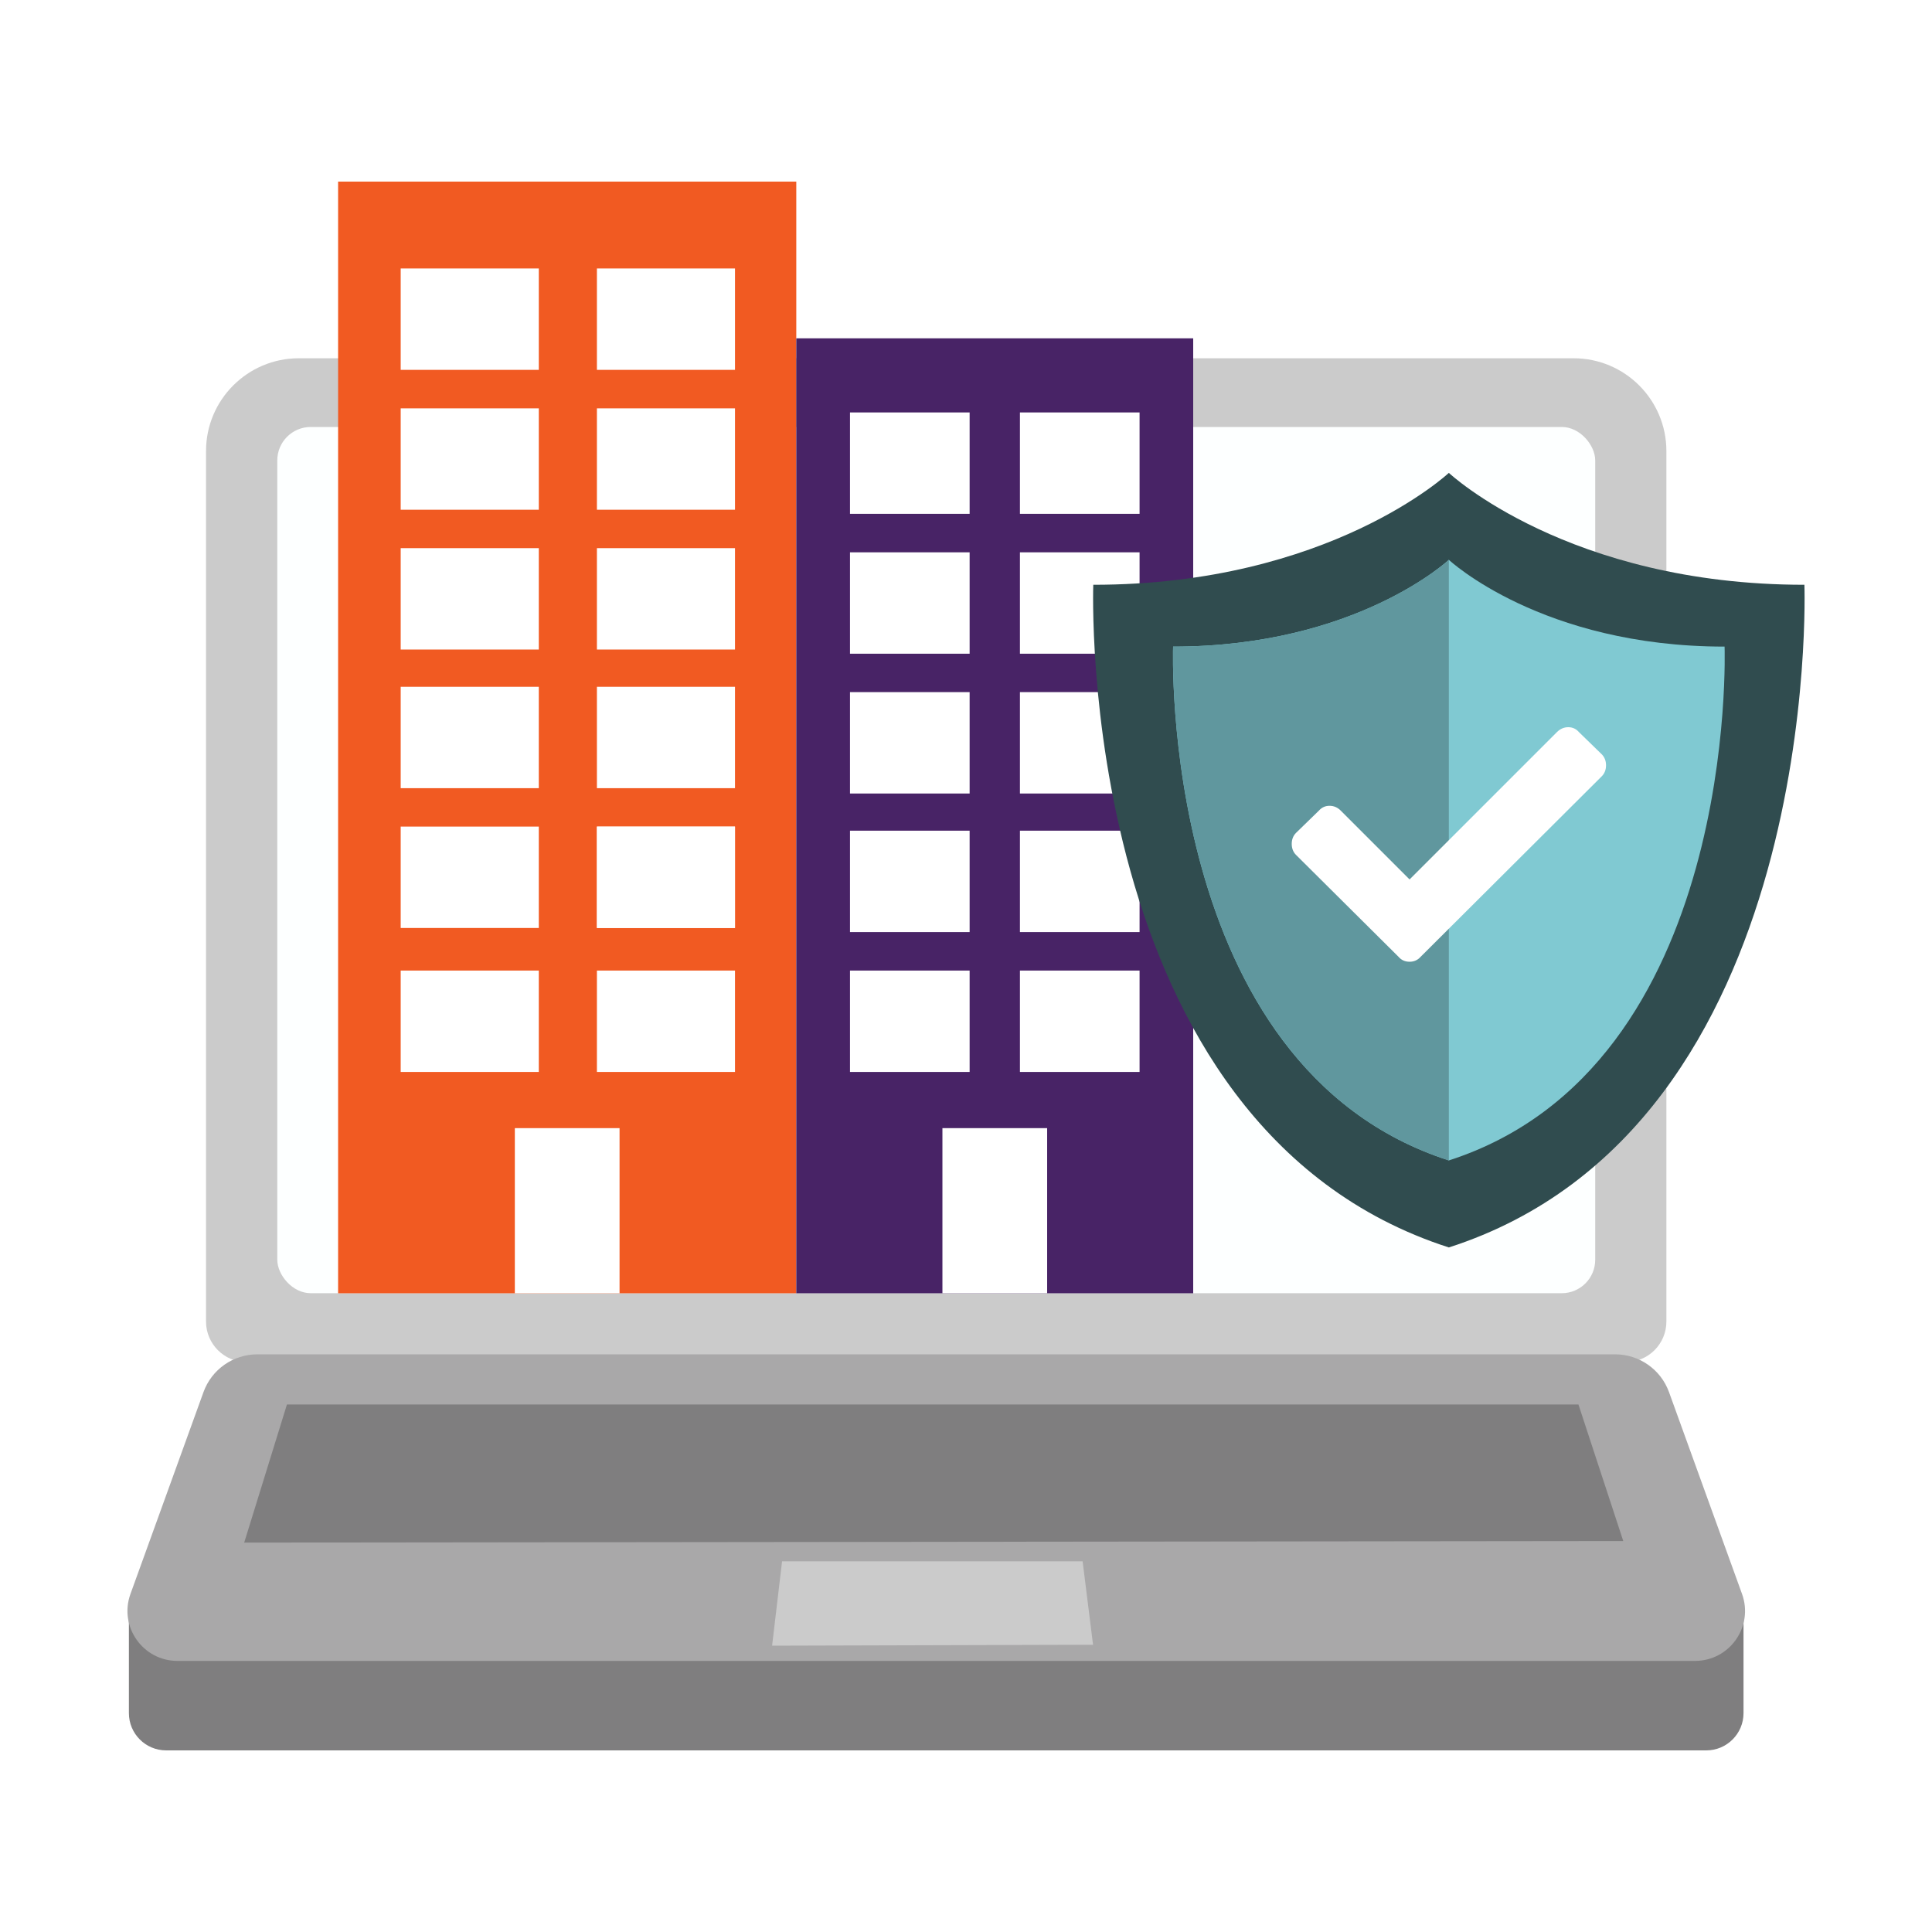 <svg xmlns="http://www.w3.org/2000/svg" xmlns:xlink="http://www.w3.org/1999/xlink" id="Layer_1" data-name="Layer 1" viewBox="0 0 250 250"><defs><style>      .cls-1 {        fill: #a9a8a9;      }      .cls-2 {        fill: #f15a22;      }      .cls-3 {        fill: #482366;      }      .cls-4 {        fill: #80c9d2;      }      .cls-5 {        fill: #fff;      }      .cls-6 {        fill: #7f7e7f;      }      .cls-7 {        fill: #304c4f;        filter: url(#drop-shadow-1);      }      .cls-8 {        fill: #fdffff;      }      .cls-9 {        fill: #cbcbcb;      }      .cls-10 {        fill: #60979e;      }    </style><filter id="drop-shadow-1" x="129" y="50" width="123" height="131" filterUnits="userSpaceOnUse"><feGaussianBlur stdDeviation="5"></feGaussianBlur></filter></defs><path class="cls-6" d="M220.79,226.5H21.5c-2.66,0-4.82-2.16-4.82-4.82v-13.54h208.93v13.54c0,2.66-2.16,4.82-4.82,4.82Z"></path><path class="cls-9" d="M38.66,46.36h164.97c6.62,0,12,5.38,12,12v112.65c0,2.89-2.35,5.24-5.24,5.24H31.9c-2.89,0-5.24-2.35-5.24-5.24V58.36c0-6.62,5.38-12,12-12Z"></path><path class="cls-1" d="M219.34,214.92H22.96c-4.48,0-7.6-4.45-6.08-8.66l9.45-26.12c1.06-2.94,3.85-4.89,6.97-4.89h175.7c3.12,0,5.91,1.96,6.97,4.89l9.45,26.12c1.52,4.21-1.6,8.66-6.08,8.66Z"></path><rect class="cls-8" x="35.88" y="55.25" width="170.54" height="112.09" rx="4.33" ry="4.33"></rect><polygon class="cls-6" points="204.25 181.74 120.69 181.74 37.13 181.74 31.6 199.61 210.05 199.41 204.25 181.74"></polygon><polygon class="cls-9" points="140.09 202.03 120.65 202.03 101.2 202.03 99.91 212.95 141.44 212.83 140.09 202.03"></polygon><g><rect class="cls-2" x="43.75" y="23.5" width="59.29" height="143.85"></rect><g><rect class="cls-5" x="51.85" y="34.74" width="17.87" height="13.12"></rect><rect class="cls-5" x="51.85" y="52.84" width="17.87" height="13.12"></rect><rect class="cls-5" x="51.85" y="70.93" width="17.87" height="13.12"></rect></g><g><rect class="cls-5" x="77.24" y="34.74" width="17.87" height="13.12"></rect><rect class="cls-5" x="77.24" y="52.84" width="17.87" height="13.12"></rect><rect class="cls-5" x="77.24" y="70.93" width="17.87" height="13.12"></rect></g><g><rect class="cls-5" x="51.85" y="88.87" width="17.87" height="13.12"></rect><rect class="cls-5" x="51.85" y="106.96" width="17.87" height="13.12"></rect></g><g><rect class="cls-5" x="77.24" y="88.87" width="17.87" height="13.12"></rect><rect class="cls-5" x="77.24" y="106.96" width="17.87" height="13.12"></rect><rect class="cls-5" x="51.85" y="125.59" width="17.87" height="13.12"></rect><rect class="cls-5" x="77.24" y="106.96" width="17.87" height="13.12"></rect><rect class="cls-5" x="77.24" y="125.59" width="17.87" height="13.12"></rect></g></g><rect class="cls-5" x="66.62" y="145.98" width="13.55" height="21.37"></rect><g><rect class="cls-3" x="103.04" y="43.78" width="51.36" height="123.57"></rect><g><g><rect class="cls-5" x="109.99" y="53.37" width="15.48" height="13.12"></rect><rect class="cls-5" x="109.99" y="71.47" width="15.48" height="13.12"></rect><rect class="cls-5" x="109.99" y="89.56" width="15.48" height="13.12"></rect></g><g><rect class="cls-5" x="131.98" y="53.37" width="15.48" height="13.12"></rect><rect class="cls-5" x="131.98" y="71.47" width="15.48" height="13.12"></rect><rect class="cls-5" x="131.98" y="89.56" width="15.48" height="13.12"></rect></g><g><rect class="cls-5" x="109.99" y="107.49" width="15.48" height="13.12"></rect><rect class="cls-5" x="109.99" y="125.59" width="15.48" height="13.12"></rect></g><g><rect class="cls-5" x="131.98" y="107.49" width="15.48" height="13.12"></rect><rect class="cls-5" x="131.98" y="125.59" width="15.48" height="13.12"></rect></g><rect class="cls-5" x="121.95" y="145.98" width="13.55" height="21.37"></rect></g></g><g><path class="cls-7" d="M233.49,75.67c-30.56,0-46.01-14.48-46.01-14.48,0,0-15.45,14.48-46.01,14.48,0,0-2.54,70.11,46.01,85.75,48.56-15.64,46.01-85.75,46.01-85.75Z"></path><path class="cls-4" d="M223.16,83.67c-23.7,0-35.68-11.23-35.68-11.23,0,0-11.98,11.23-35.68,11.23,0,0-1.97,54.36,35.68,66.49,37.65-12.13,35.68-66.49,35.68-66.49Z"></path><path class="cls-10" d="M187.48,72.44s-11.98,11.23-35.68,11.23c0,0-1.97,54.36,35.68,66.49v-77.72Z"></path><path class="cls-5" d="M180.97,123.81l-13.26-13.18c-.37-.37-.56-.85-.56-1.43s.19-1.06.56-1.43l2.94-2.86c.37-.42.83-.64,1.39-.64s1.05.21,1.47.64l8.89,8.89,19.06-19.06c.42-.42.91-.64,1.47-.64s1.02.21,1.39.64l2.94,2.86c.37.37.56.85.56,1.43s-.19,1.06-.56,1.43l-23.43,23.35c-.37.42-.85.64-1.43.64s-1.06-.21-1.43-.64Z"></path></g></svg>